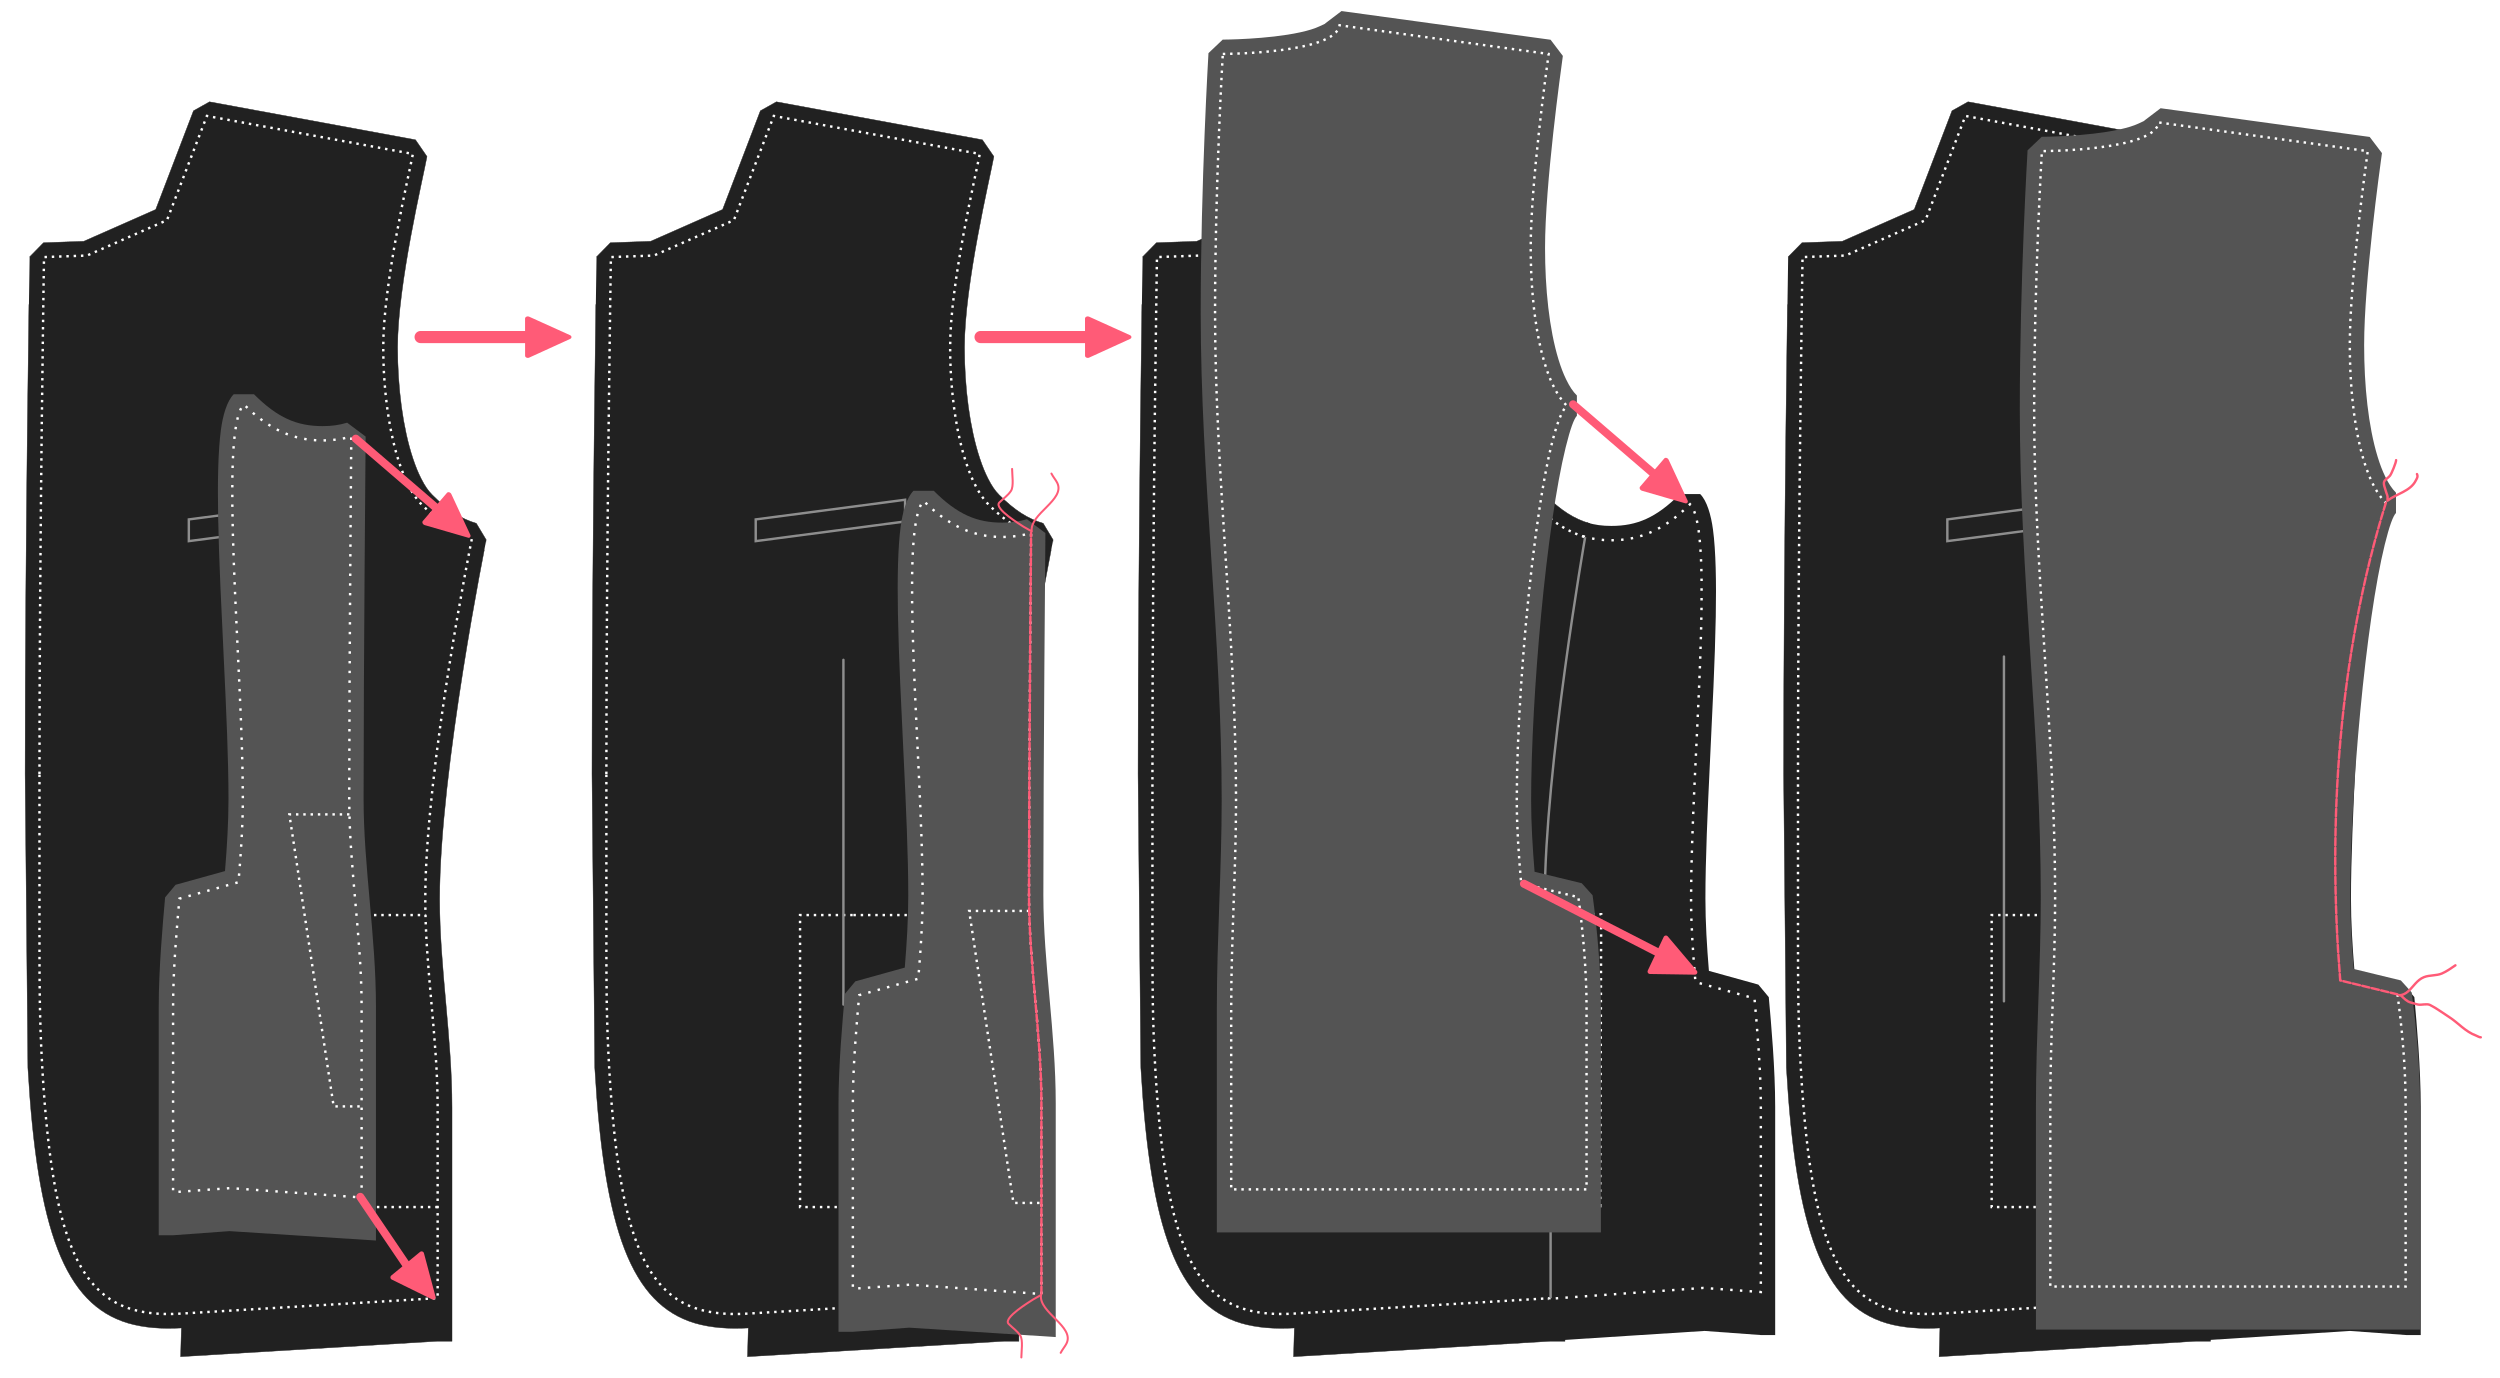 <?xml version="1.0" encoding="UTF-8" standalone="no"?>
<!-- Created with Inkscape (http://www.inkscape.org/) -->

<svg
   xmlns:svg="http://www.w3.org/2000/svg"
   xmlns="http://www.w3.org/2000/svg"
   xmlns:xlink="http://www.w3.org/1999/xlink"
   version="1.1"
   width="6174.05"
   height="3402.2"
   id="svg24449">
  <defs
     id="defs24451">
    <path
       d="M 281.423,540 355.578,540"
       id="86" />
    <marker
       refX="0"
       refY="0"
       orient="auto"
       id="noteArrow"
       style="overflow:visible">
      <path
         d="M 0,0 9,-3 C 8,-2 8,2 9,3 z"
         id="path4161"
         style="fill:#0275d8;stroke:#0275d8" />
    </marker>
    <marker
       refX="0"
       refY="0"
       orient="auto"
       id="marker25009"
       style="overflow:visible">
      <path
         d="M 0,0 9,-3 C 8,-2 8,2 9,3 z"
         id="path25011"
         style="fill:#0275d8;stroke:#0275d8" />
    </marker>
    <marker
       refX="0"
       refY="0"
       orient="auto"
       id="grainlineStart"
       style="overflow:visible">
      <path
         d="M 0,0 12,-4 C 10,-2 10,2 12,4 z"
         id="path4170"
         style="fill:#999999;stroke:#999999" />
    </marker>
    <marker
       refX="0"
       refY="0"
       orient="auto"
       id="grainlineEnd"
       style="overflow:visible">
      <path
         d="M 0,0 -12,-4 C -10,-2 -10,2 -12,4 z"
         id="path4173"
         style="fill:#999999;stroke:#999999" />
    </marker>
    <path
       d="M 318.501,804.612 318.501,300.25"
       id="92" />
    <path
       d="M 14.625,540 210.296,540"
       id="6" />
    <marker
       refX="0"
       refY="0"
       orient="auto"
       id="noteArrow-5"
       style="overflow:visible">
      <path
         d="M 0,0 9,-3 C 8,-2 8,2 9,3 z"
         id="path4161-0"
         style="fill:#0275d8;stroke:#0275d8" />
    </marker>
    <marker
       refX="0"
       refY="0"
       orient="auto"
       id="marker25517"
       style="overflow:visible">
      <path
         d="M 0,0 9,-3 C 8,-2 8,2 9,3 z"
         id="path25519"
         style="fill:#0275d8;stroke:#0275d8" />
    </marker>
    <marker
       refX="0"
       refY="0"
       orient="auto"
       id="marker25521"
       style="overflow:visible">
      <path
         d="M 0,0 9,-3 C 8,-2 8,2 9,3 z"
         id="path25523"
         style="fill:#0275d8;stroke:#0275d8" />
    </marker>
    <marker
       refX="0"
       refY="0"
       orient="auto"
       id="marker25525"
       style="overflow:visible">
      <path
         d="M 0,0 9,-3 C 8,-2 8,2 9,3 z"
         id="path25527"
         style="fill:#0275d8;stroke:#0275d8" />
    </marker>
    <marker
       refX="0"
       refY="0"
       orient="auto"
       id="marker25529"
       style="overflow:visible">
      <path
         d="M 0,0 9,-3 C 8,-2 8,2 9,3 z"
         id="path25531"
         style="fill:#0275d8;stroke:#0275d8" />
    </marker>
    <marker
       refX="0"
       refY="0"
       orient="auto"
       id="grainlineStart-0"
       style="overflow:visible">
      <path
         d="M 0,0 12,-4 C 10,-2 10,2 12,4 z"
         id="path4170-3"
         style="fill:#999999;stroke:#999999" />
    </marker>
    <marker
       refX="0"
       refY="0"
       orient="auto"
       id="grainlineEnd-5"
       style="overflow:visible">
      <path
         d="M 0,0 -12,-4 C -10,-2 -10,2 -12,4 z"
         id="path4173-6"
         style="fill:#999999;stroke:#999999" />
    </marker>
    <path
       d="M 86.777,801.35 86.777,10"
       id="18" />
  </defs>
  <g
     transform="translate(800.041,1145.73)"
     id="layer1">
    <rect
       width="6174.05"
       height="3402.2"
       x="-800.041"
       y="-1145.73"
       id="rect25855"
       style="fill:#ffffff;stroke:none" />
    <use
       transform="matrix(3.543,0,0,3.543,-117.053,-1029.82)"
       id="98"
       x="318.501"
       y="401.122"
       width="744.094"
       height="1052.36"
       xlink:href="#logo" />
    <use
       transform="matrix(3.543,0,0,3.543,-117.053,-1029.82)"
       id="99"
       x="355.578"
       y="540"
       width="744.094"
       height="1052.36"
       xlink:href="#notch" />
    <use
       transform="matrix(3.543,0,0,3.543,-117.053,-1029.82)"
       id="100"
       x="281.423"
       y="540"
       width="744.094"
       height="1052.36"
       xlink:href="#notch" />
    <path
       d="M -282.666,-894.281 -322.198,-872.091 -415.479,-628.373 -593.229,-549.811 -692.635,-546.249 -726.792,-511.405 C -726.792,-511.423 -737.979,180.306 -737.979,765.845 L -737.979,766.189 -731.166,1490.16 -731.104,1491.85 C -708.062,1892.73 -640.037,2075.22 -483.979,2121.82 -445.533,2133.29 -399.641,2136.67 -351.979,2133.82 L -353.979,2204.72 280.766,2166.47 316.236,2166.47 316.236,2060.19 316.236,2055.19 316.236,1589.38 C 316.236,1414.99 285.676,1243.73 285.676,1075.6 285.676,754.508 400.836,187.685 400.836,187.689 L 376.266,146.751 C 338.236,135.338 305.726,114.708 267.586,76.564 257.366,66.345 249.096,54.192 239.956,36.189 232.476,21.466 226.136,5.821 219.926,-12.873 L 219.896,-12.873 C 194.706,-88.669 181.866,-188.297 181.866,-288.155 181.866,-443.565 244.636,-705.934 254.456,-759.151 L 226.026,-800.441 -282.666,-894.281 z"
       id="42"
       style="fill:#212121;stroke:#212121" />
    <path
       d="M -92.428,1114.12 250.716,1114.12 M 280.786,1835.23 -224.211,1835.23 -224.211,1114.12 -93.123,1114.12"
       id="31"
       style="fill:none;stroke:#ffffff;stroke-width:6;stroke-miterlimit:4;stroke-dasharray:6, 12;stroke-dashoffset:0" />
    <path
       d="M -702.557,765.859 -702.557,1176.83"
       id="33" />
    <path
       d="M -702.557,765.859 C -702.557,180.674 -691.364,-510.835 -691.364,-510.835 L -585.132,-514.633 -387.674,-601.944 -289.106,-859.421 219.596,-765.581 C 209.956,-713.311 146.416,-447.743 146.416,-288.145 146.416,-128.547 179.586,38.669 242.536,101.619 283.446,142.537 323.386,167.875 366.106,180.695 366.106,180.695 250.226,750.931 250.226,1075.59 250.226,1246.85 280.786,1418.11 280.786,1589.37 L 280.786,2060.18 -353.977,2098.43 C -580.682,2112.09 -667.302,1984.26 -695.722,1489.82 -702.557,1370.91 -702.557,1273.87 -702.557,1176.83 L -702.557,765.859 z"
       id="34"
       style="fill:none;stroke:#ffffff;stroke-width:6;stroke-miterlimit:4;stroke-dasharray:6, 12;stroke-dashoffset:0" />
    <path
       d="M -333.699,190.645 -333.699,137.034 35.167,88.473 35.167,142.084 -333.699,190.645 z"
       id="36"
       style="fill:none;stroke:#8e8e8e;stroke-width:6;stroke-miterlimit:4;stroke-dasharray:none;stroke-dashoffset:0" />
    <path
       d="M -626.022,1075.59 250.226,1075.59"
       id="44" />
    <path
       d="M -117.143,483.791 -117.143,1335.22"
       id="path24992"
       style="fill:none;stroke:#8e8e8e;stroke-width:6;stroke-linecap:round;stroke-linejoin:miter;stroke-miterlimit:4;stroke-opacity:1;stroke-dasharray:none;stroke-dashoffset:0" />
    <g
       transform="matrix(-1,0,0,1,1837.91,234.871)"
       id="g25182">
      <path
         d="M 1709.48,1576.72 1709.48,1105.91 1709.48,1105.91 C 1709.48,931.52 1740.04,760.257 1740.04,592.127 L 1740.04,592.127 C 1740.04,267.783 1734.99,-302.452 1734.99,-302.459 L 1780.61,-336.702 C 1800.48,-330.742 1818.87,-328.247 1841.29,-328.247 L 1841.29,-328.247 C 1904.86,-328.247 1952.53,-348.749 2010.68,-406.895 L 2060.79,-406.895 C 2077.24,-390.44 2087.48,-355.694 2092.34,-319.343 L 2092.34,-319.343 C 2099.37,-266.867 2100.77,-190.778 2099.23,-104.675 L 2099.23,-104.679 C 2095.4,110.018 2073.66,398.677 2073.66,592.127 L 2073.66,592.127 C 2073.66,651.279 2077.36,710.265 2082.26,770.441 L 2082.28,770.615 2204.36,804.517 2230.17,835.507 C 2236.26,903.73 2245.95,1012.4 2245.95,1105.91 L 2245.95,1105.91 2245.95,1670 2210.52,1670 2071.31,1659.82 2071.31,1659.82 1709.48,1683.02 1709.48,1576.72 z"
         id="84"
         style="fill:#545454" />
      <path
         d="M 1774.98,630.661 1923.34,630.661 1813.93,1351.77 1744.91,1351.77"
         id="82"
         style="fill:none;stroke:#ffffff;stroke-width:6;stroke-miterlimit:4;stroke-dasharray:6, 12;stroke-dashoffset:0" />
      <path
         d="M 1744.91,1576.72 1744.91,1105.91 C 1744.91,934.649 1775.47,763.386 1775.47,592.127 1775.47,267.472 1770.43,-302.764 1770.43,-302.764 1792.94,-296.007 1816.49,-292.814 1841.29,-292.814 1912.16,-292.814 1972.78,-318.889 2035.73,-381.84 2098.68,-318.889 2038.22,267.472 2038.22,592.127 2038.22,660.63 2043.11,729.137 2049.02,798.153 L 2194.87,838.657 C 2200.96,906.88 2210.52,1013.96 2210.52,1105.91 L 2210.52,1563.7 2068.79,1553.6 1744.91,1576.72 z"
         id="83"
         style="fill:none;stroke:#ffffff;stroke-width:6;stroke-miterlimit:4;stroke-dasharray:6, 18;stroke-dashoffset:0" />
    </g>
    <g
       transform="matrix(0.758,0.652,-0.652,0.758,-1588.27,-68.606)"
       id="g7939">
      <path
         d="M 215.531,646.574 162.635,646.574 109.739,646.574 136.187,600.765 162.635,554.956 189.083,600.765 215.531,646.574 z"
         transform="matrix(-0.001,-0.868,-1.103,0.002,2246.14,-942.228)"
         id="path7941"
         style="fill:#ff5b77;fill-opacity:1;stroke:#ff5b77;stroke-width:12.264;stroke-linecap:round;stroke-linejoin:round;stroke-miterlimit:4;stroke-opacity:1;stroke-dasharray:none;stroke-dashoffset:0" />
      <path
         d="M 1543.82,-1082.36 1268.05,-1082.36"
         id="path7943"
         style="fill:none;stroke:#ff5b77;stroke-width:20;stroke-linecap:round;stroke-linejoin:round;stroke-miterlimit:4;stroke-opacity:1;stroke-dasharray:none;stroke-dashoffset:0" />
    </g>
    <g
       transform="matrix(0.719,0.695,-0.695,0.719,-1651.06,1694.9)"
       id="g25216">
      <path
         d="M 1538.26,-1131.19 1532.99,-1085.57 1527.72,-1039.95 1580.54,-1056.96 1633.36,-1073.97 1585.81,-1102.58 1538.26,-1131.19 z"
         id="path25218"
         style="fill:#ff5b77;fill-opacity:1;stroke:#ff5b77;stroke-width:12;stroke-linecap:round;stroke-linejoin:round;stroke-miterlimit:4;stroke-opacity:1;stroke-dasharray:none;stroke-dashoffset:0" />
      <path
         d="M 1543.82,-1082.36 1331.7,-1126.97"
         id="path25220"
         style="fill:none;stroke:#ff5b77;stroke-width:20;stroke-linecap:round;stroke-linejoin:round;stroke-miterlimit:4;stroke-opacity:1;stroke-dasharray:none;stroke-dashoffset:0" />
    </g>
    <g
       transform="translate(-1029.35,769.005)"
       id="g6881">
      <path
         d="M 215.531,646.574 162.635,646.574 109.739,646.574 136.187,600.765 162.635,554.956 189.083,600.765 215.531,646.574 z"
         transform="matrix(-0.001,-0.868,-1.103,0.002,2246.14,-942.228)"
         id="path6875"
         style="fill:#ff5b77;fill-opacity:1;stroke:#ff5b77;stroke-width:12.264;stroke-linecap:round;stroke-linejoin:round;stroke-miterlimit:4;stroke-opacity:1;stroke-dasharray:none;stroke-dashoffset:0" />
      <path
         d="M 1543.82,-1082.36 1268.05,-1082.36"
         id="path6879"
         style="fill:none;stroke:#ff5b77;stroke-width:30;stroke-linecap:round;stroke-linejoin:round;stroke-miterlimit:4;stroke-opacity:1;stroke-dasharray:none;stroke-dashoffset:0" />
    </g>
    <g
       id="g25402">
      <path
         d="M 1117.34,-894.281 1077.81,-872.091 984.516,-628.373 806.766,-549.811 707.366,-546.249 673.206,-511.405 C 673.206,-511.423 662.016,180.306 662.016,765.845 L 662.016,766.189 668.836,1490.16 668.896,1491.85 C 691.936,1892.73 759.966,2075.22 916.016,2121.82 954.466,2133.29 1000.36,2136.67 1048.02,2133.82 L 1046.02,2204.72 1680.77,2166.47 1716.24,2166.47 1716.24,2060.19 1716.24,2055.19 1716.24,1589.38 C 1716.24,1414.99 1685.68,1243.73 1685.68,1075.6 1685.68,754.508 1800.84,187.685 1800.84,187.689 L 1776.27,146.751 C 1738.24,135.338 1705.73,114.708 1667.59,76.564 1657.37,66.345 1649.1,54.192 1639.96,36.189 1632.48,21.466 1626.14,5.821 1619.93,-12.873 L 1619.9,-12.873 C 1594.71,-88.669 1581.87,-188.297 1581.87,-288.155 1581.87,-443.565 1644.64,-705.934 1654.46,-759.151 L 1626.03,-800.441 1117.34,-894.281 z"
         id="path25222"
         style="fill:#212121;stroke:#212121" />
      <path
         d="M 1307.58,1114.12 1650.72,1114.12 M 1680.79,1835.23 1175.79,1835.23 1175.79,1114.12 1306.88,1114.12"
         id="path25224"
         style="fill:none;stroke:#ffffff;stroke-width:6;stroke-miterlimit:4;stroke-dasharray:6, 12;stroke-dashoffset:0" />
      <path
         d="M 697.446,765.859 697.446,1176.83"
         id="path25226" />
      <path
         d="M 697.446,765.859 C 697.446,180.674 708.636,-510.835 708.636,-510.835 L 814.866,-514.633 1012.33,-601.944 1110.9,-859.421 1619.6,-765.581 C 1609.96,-713.311 1546.42,-447.743 1546.42,-288.145 1546.42,-128.547 1579.59,38.669 1642.54,101.619 1683.45,142.537 1723.39,167.875 1766.11,180.695 1766.11,180.695 1650.23,750.931 1650.23,1075.59 1650.23,1246.85 1680.79,1418.11 1680.79,1589.37 L 1680.79,2060.18 1046.03,2098.43 C 819.316,2112.09 732.696,1984.26 704.276,1489.82 697.446,1370.91 697.446,1273.87 697.446,1176.83 L 697.446,765.859 z"
         id="path25228"
         style="fill:none;stroke:#ffffff;stroke-width:6;stroke-miterlimit:4;stroke-dasharray:6, 12;stroke-dashoffset:0" />
      <path
         d="M 1066.3,190.645 1066.3,137.034 1435.17,88.473 1435.17,142.084 1066.3,190.645 z"
         id="path25230"
         style="fill:none;stroke:#8e8e8e;stroke-width:6;stroke-miterlimit:4;stroke-dasharray:none;stroke-dashoffset:0" />
      <path
         d="M 773.976,1075.59 1650.23,1075.59"
         id="path25232" />
      <path
         d="M 1282.86,483.791 1282.86,1335.22"
         id="path25234"
         style="fill:none;stroke:#8e8e8e;stroke-width:6;stroke-linecap:round;stroke-linejoin:miter;stroke-miterlimit:4;stroke-opacity:1;stroke-dasharray:none;stroke-dashoffset:0" />
      <path
         d="M 1807.23,2049.99 1807.23,1579.18 1807.23,1579.18 C 1807.23,1404.79 1776.67,1233.52 1776.67,1065.39 L 1776.67,1065.39 C 1776.67,741.05 1781.72,170.815 1781.72,170.808 L 1736.1,136.565 C 1716.23,142.525 1697.84,145.02 1675.42,145.02 L 1675.42,145.02 C 1611.85,145.02 1564.18,124.518 1506.03,66.372 L 1455.92,66.372 C 1439.47,82.827 1429.23,117.573 1424.37,153.924 L 1424.37,153.924 C 1417.34,206.4 1415.94,282.489 1417.48,368.592 L 1417.48,368.588 C 1421.31,583.285 1443.05,871.944 1443.05,1065.39 L 1443.05,1065.39 C 1443.05,1124.55 1439.35,1183.53 1434.45,1243.71 L 1434.43,1243.88 1312.35,1277.78 1286.54,1308.77 C 1280.45,1377 1270.76,1485.67 1270.76,1579.18 L 1270.76,1579.18 1270.76,2143.27 1306.19,2143.27 1445.4,2133.09 1445.4,2133.09 1807.23,2156.29 1807.23,2049.99 z"
         id="path25238"
         style="fill:#545454" />
      <path
         d="M 1741.73,1103.93 1593.37,1103.93 1702.78,1825.04 1771.8,1825.04"
         id="path25240"
         style="fill:none;stroke:#ffffff;stroke-width:6;stroke-miterlimit:4;stroke-dasharray:6, 12;stroke-dashoffset:0" />
      <path
         d="M 1771.8,2049.99 1771.8,1579.18 C 1771.8,1407.92 1741.24,1236.65 1741.24,1065.39 1741.24,740.739 1746.28,170.503 1746.28,170.503 1723.77,177.26 1700.22,180.453 1675.42,180.453 1604.55,180.453 1543.93,154.378 1480.98,91.427 1418.03,154.378 1478.49,740.739 1478.49,1065.39 1478.49,1133.9 1473.6,1202.4 1467.69,1271.42 L 1321.84,1311.92 C 1315.75,1380.15 1306.19,1487.23 1306.19,1579.18 L 1306.19,2036.97 1447.92,2026.87 1771.8,2049.99 z"
         id="path25242"
         style="fill:none;stroke:#ffffff;stroke-width:6;stroke-miterlimit:4;stroke-dasharray:6, 18;stroke-dashoffset:0" />
      <path
         d="M 1771.8,2049.99 1771.8,1579.18 C 1771.8,1407.92 1741.24,1236.65 1741.24,1065.39 1741.24,740.739 1746.28,170.503 1746.28,170.503"
         id="path25256"
         style="fill:none;stroke:#ff5b77;stroke-width:6;stroke-linecap:round;stroke-linejoin:round;stroke-miterlimit:4;stroke-dasharray:18, 6;stroke-dashoffset:0" />
      <path
         d="M 1796.6,23.792 C 1800.71,32.014 1807.1,39.08 1810.89,46.649 1831.88,88.63 1741.78,123.32 1748.03,166.649 L 1728.03,155.219 C 1722.04,151.057 1653.11,110.14 1668.03,95.219 1679.33,83.922 1688.74,78.442 1696.61,66.647 1704.14,55.35 1699.46,26.861 1699.46,12.361"
         id="path25286"
         style="fill:none;stroke:#ff5b77;stroke-width:5;stroke-linecap:round;stroke-linejoin:round;stroke-miterlimit:4;stroke-opacity:1;stroke-dasharray:none;stroke-dashoffset:0" />
      <path
         d="M 1819.46,2195.21 C 1823.57,2186.99 1829.96,2179.92 1833.75,2172.35 1854.74,2130.37 1764.64,2095.68 1770.89,2052.36 L 1750.89,2063.79 C 1744.9,2067.95 1675.97,2108.86 1690.89,2123.79 1702.19,2135.08 1711.6,2140.56 1719.47,2152.36 1727,2163.65 1722.32,2192.14 1722.32,2206.64"
         id="path25310"
         style="fill:none;stroke:#ff5b77;stroke-width:5;stroke-linecap:round;stroke-linejoin:round;stroke-miterlimit:4;stroke-opacity:1;stroke-dasharray:none;stroke-dashoffset:0" />
    </g>
    <path
       d="M 2465.91,-894.281 2426.38,-872.091 2333.09,-628.373 2155.34,-549.811 2055.94,-546.249 2021.78,-511.405 C 2021.78,-511.423 2010.59,180.306 2010.59,765.845 L 2010.59,766.189 2017.41,1490.16 2017.47,1491.85 C 2040.51,1892.73 2108.54,2075.22 2264.59,2121.82 2303.04,2133.29 2348.93,2136.67 2396.59,2133.82 L 2394.59,2204.72 3029.34,2166.47 3064.81,2166.47 3064.81,2060.19 3064.81,2055.19 3064.81,1589.38 C 3064.81,1414.99 3094.86,1253.83 3094.86,1085.7 3094.86,764.61 3149.41,187.685 3149.41,187.689 L 3124.84,146.751 C 3086.81,135.338 3054.3,114.708 3016.16,76.564 3005.94,66.345 2997.67,54.192 2988.53,36.189 2981.05,21.466 2974.71,5.821 2968.5,-12.873 L 2968.47,-12.873 C 2943.28,-88.669 2930.44,-188.297 2930.44,-288.155 2930.44,-443.565 2993.21,-705.934 3003.03,-759.151 L 2974.6,-800.441 2465.91,-894.281 z"
       id="path25438"
       style="fill:#212121;stroke:#212121" />
    <path
       d="M 2656.15,1114.12 2999.29,1114.12 M 3029.36,1835.23 2524.36,1835.23 2524.36,1114.12 2655.45,1114.12"
       id="path25440"
       style="fill:none;stroke:#ffffff;stroke-width:6;stroke-miterlimit:4;stroke-dasharray:6, 12;stroke-dashoffset:0" />
    <path
       d="M 2046.02,765.859 2046.02,1176.83"
       id="path25442" />
    <path
       d="M 3029.36,2060.18 2394.6,2098.43 C 2167.89,2112.09 2081.27,1984.26 2052.85,1489.82 2046.02,1370.91 2046.02,1273.87 2046.02,1176.83 L 2046.02,765.859 C 2046.02,180.674 2057.21,-510.835 2057.21,-510.835 L 2163.44,-514.633 2360.9,-601.944 2459.47,-859.421 2968.17,-765.581 C 2958.53,-713.311 2894.99,-447.743 2894.99,-288.145 2894.99,-128.547 2928.16,38.669 2991.11,101.619 3032.02,142.537 3071.96,167.875 3114.68,180.695"
       id="path25444"
       style="fill:none;stroke:#ffffff;stroke-width:6;stroke-miterlimit:4;stroke-dasharray:6, 12;stroke-dashoffset:0" />
    <path
       d="M 2414.87,190.645 2414.87,137.034 2783.74,88.473 2783.74,142.084 2414.87,190.645 z"
       id="path25446"
       style="fill:none;stroke:#8e8e8e;stroke-width:6;stroke-miterlimit:4;stroke-dasharray:none;stroke-dashoffset:0" />
    <path
       d="M 2122.55,1075.59 2998.8,1075.59"
       id="path25448" />
    <g
       transform="translate(-76.772,-8.081)"
       id="g25483">
      <path
         d="M 2631.43,483.791 2631.43,1335.22"
         id="path25450"
         style="fill:none;stroke:#8e8e8e;stroke-width:6;stroke-linecap:round;stroke-linejoin:miter;stroke-miterlimit:4;stroke-opacity:1;stroke-dasharray:none;stroke-dashoffset:0" />
      <g
         transform="matrix(-1,0,0,1,6280.08,16.162)"
         id="g25492">
        <path
           d="M 3155.8,2049.99 3155.8,1579.18 3155.8,1579.18 C 3155.8,1404.79 3125.24,1233.52 3125.24,1065.39 L 3125.24,1065.39 3084.67,136.565 C 3064.8,142.525 3046.41,145.02 3023.99,145.02 L 3023.99,145.02 C 2960.42,145.02 2912.75,124.518 2854.6,66.372 L 2804.49,66.372 C 2788.04,82.827 2777.8,117.573 2772.94,153.924 L 2772.94,153.924 C 2765.91,206.4 2764.51,282.489 2766.05,368.592 L 2766.05,368.588 C 2769.88,583.285 2791.62,871.944 2791.62,1065.39 L 2791.62,1065.39 C 2791.62,1124.55 2787.92,1183.53 2783.02,1243.71 L 2783,1243.88 2660.92,1277.78 2635.11,1308.77 C 2629.02,1377 2619.33,1485.67 2619.33,1579.18 L 2619.33,1579.18 2619.33,2143.27 2654.76,2143.27 2793.97,2133.09 2793.97,2133.09 3155.8,2156.29 3155.8,2049.99 z"
           id="path25452"
           style="fill:#212121" />
        <path
           d="M 3197.38,1103.93 3049.02,1103.93 3051.35,1825.04 3193.1,1825.04"
           id="path25454"
           style="fill:none;stroke:#ffffff;stroke-width:6;stroke-miterlimit:4;stroke-dasharray:6, 12;stroke-dashoffset:0" />
        <path
           d="M 3094.85,170.503 C 3072.34,177.26 3048.79,180.453 3023.99,180.453 2953.12,180.453 2892.5,154.378 2829.55,91.427 2766.6,154.378 2827.06,740.739 2827.06,1065.39 2827.06,1133.9 2822.17,1202.4 2816.26,1271.42 L 2670.41,1311.92 C 2664.32,1380.15 2654.76,1487.23 2654.76,1579.18 L 2654.76,2036.97 2796.49,2026.87 3180.98,2054.03"
           id="path25456"
           style="fill:none;stroke:#ffffff;stroke-width:6;stroke-miterlimit:4;stroke-dasharray:6, 18;stroke-dashoffset:0" />
      </g>
    </g>
    <g
       transform="translate(353.507,769.005)"
       id="g25464">
      <path
         d="M 215.531,646.574 162.635,646.574 109.739,646.574 136.187,600.765 162.635,554.956 189.083,600.765 215.531,646.574 z"
         transform="matrix(-0.001,-0.868,-1.103,0.002,2246.14,-942.228)"
         id="path25466"
         style="fill:#ff5b77;fill-opacity:1;stroke:#ff5b77;stroke-width:12.264;stroke-linecap:round;stroke-linejoin:round;stroke-miterlimit:4;stroke-opacity:1;stroke-dasharray:none;stroke-dashoffset:0" />
      <path
         d="M 1543.82,-1082.36 1268.05,-1082.36"
         id="path25468"
         style="fill:none;stroke:#ff5b77;stroke-width:30;stroke-linecap:round;stroke-linejoin:round;stroke-miterlimit:4;stroke-opacity:1;stroke-dasharray:none;stroke-dashoffset:0" />
    </g>
    <path
       d="M 3114.68,180.695 C 3114.68,180.695 3014.96,750.931 3014.96,1075.59 3014.96,1246.85 3029.36,1418.11 3029.36,1589.37 L 3029.36,2060.18"
       id="path25500"
       style="fill:none;stroke:#8e8e8e;stroke-width:6;stroke-miterlimit:4;stroke-dasharray:none;stroke-dashoffset:0" />
    <g
       transform="translate(-2121.32,-294.964)"
       id="g25770">
      <path
         d="M 4340.85,-752.93 C 4340.85,-752.93 4451.42,-753.189 4532.42,-770.972 L 4532.42,-770.976 C 4552.32,-775.345 4567.79,-779.983 4580.63,-786.06 L 4580.63,-786.056 C 4595.13,-792.927 4594.23,-792.126 4594.37,-793.182 L 4634.3,-823.467 5150.64,-752.6 5180.92,-712.678 C 5176.04,-677.1 5136.96,-395.853 5136.96,-238.707 L 5136.96,-238.707 C 5136.96,-138.357 5147.11,-38.336 5170.28,37.384 L 5170.28,37.384 C 5175.98,56.011 5181.9,71.577 5189,86.197 L 5189,86.197 C 5197.69,104.094 5205.53,115.929 5215.61,126.002 L 5215.61,176.112 C 5208.48,183.244 5199.38,207.654 5187.94,253.87 L 5187.94,253.87 C 5140.88,443.979 5102.58,866.891 5102.58,1125.02 L 5102.58,1125.02 C 5102.58,1184.18 5106.28,1243.16 5111.16,1302.99 L 5111.08,1302.15 5227.63,1330.51 5254.37,1360.2 C 5266.17,1447.81 5274.87,1545.3 5274.87,1638.8 L 5274.87,1638.8 5274.87,2086.5 5274.87,2192.8 4326.43,2192.8 4326.43,2086.5 4326.43,1638.8 4326.43,1638.8 C 4326.43,1466.29 4338.39,1295.03 4338.39,1125.02 L 4338.39,1125.02 C 4338.39,725.931 4286.57,324.555 4286.57,-79.109 L 4286.57,-79.109 C 4286.57,-399.361 4305.76,-719.555 4305.76,-719.584 L 4340.85,-752.93 z"
         id="4"
         style="fill:#545454" />
      <path
         d="M 4341.13,-717.497 C 4341.13,-717.497 4619.84,-718.156 4629.48,-788.363 L 5145.82,-717.497 C 5141,-682.393 5101.53,-398.305 5101.53,-238.707 5101.53,-79.109 5127.6,88.107 5190.55,151.057 5127.6,214.008 5067.14,800.369 5067.14,1125.02 5067.14,1193.53 5072.03,1262.03 5077.9,1330.54 L 5219.25,1364.93 C 5230.95,1451.76 5239.44,1546.86 5239.44,1638.8 L 5239.44,2086.5 4361.86,2086.5 4361.86,1638.8 C 4361.86,1467.55 4373.82,1296.28 4373.82,1125.02 4373.82,723.645 4322,322.27 4322,-79.109 4322,-398.305 4341.13,-717.497 4341.13,-717.497 z"
         id="3"
         style="fill:none;stroke:#ffffff;stroke-width:6;stroke-miterlimit:4;stroke-dasharray:6, 12;stroke-dashoffset:0" />
    </g>
    <path
       d="M 4629.48,2051.07 4629.48,-752.93"
       id="path25567" />
    <use
       transform="matrix(3.543,0,0,3.543,4322,-788.363)"
       id="24"
       x="220"
       y="155.125"
       width="744.094"
       height="1052.36"
       xlink:href="#notch" />
    <use
       transform="matrix(3.543,0,0,3.543,4322,-788.363)"
       id="25"
       x="0"
       y="200.167"
       width="744.094"
       height="1052.36"
       xlink:href="#notch" />
    <use
       transform="matrix(3.543,0,0,3.543,4322,-788.363)"
       id="26"
       x="14.625"
       y="540"
       width="744.094"
       height="1052.36"
       xlink:href="#notch" />
    <use
       transform="matrix(3.543,0,0,3.543,4322,-788.363)"
       id="27"
       x="210.296"
       y="540"
       width="744.094"
       height="1052.36"
       xlink:href="#notch" />
    <use
       transform="matrix(3.543,0,0,3.543,4322,-788.363)"
       id="28"
       x="220.006"
       y="153.213"
       width="744.094"
       height="1052.36"
       xlink:href="#notch" />
    <use
       transform="matrix(3.543,0,0,3.543,4322,-788.363)"
       id="29"
       x="228.61"
       y="49.787"
       width="744.094"
       height="1052.36"
       xlink:href="#notch" />
    <use
       transform="matrix(3.543,0,0,3.543,4322,-788.363)"
       id="30"
       x="147.075"
       y="365.125"
       width="744.094"
       height="1052.36"
       xlink:href="#logo" />
    <g
       transform="matrix(0.758,0.652,-0.652,0.758,1417.94,-153.459)"
       id="g25791">
      <path
         d="M 215.531,646.574 162.635,646.574 109.739,646.574 136.187,600.765 162.635,554.956 189.083,600.765 215.531,646.574 z"
         transform="matrix(-0.001,-0.868,-1.103,0.002,2246.14,-942.228)"
         id="path25793"
         style="fill:#ff5b77;fill-opacity:1;stroke:#ff5b77;stroke-width:12.264;stroke-linecap:round;stroke-linejoin:round;stroke-miterlimit:4;stroke-opacity:1;stroke-dasharray:none;stroke-dashoffset:0" />
      <path
         d="M 1543.82,-1082.36 1268.05,-1082.36"
         id="path25795"
         style="fill:none;stroke:#ff5b77;stroke-width:20;stroke-linecap:round;stroke-linejoin:round;stroke-miterlimit:4;stroke-opacity:1;stroke-dasharray:none;stroke-dashoffset:0" />
    </g>
    <g
       transform="matrix(0.758,0.652,-0.652,0.758,1430.06,1026.4)"
       id="g25797">
      <path
         d="M 1522.65,-1119.43 1534.83,-1075.15 1547,-1030.86 1589.62,-1066.4 1632.25,-1101.93 1577.45,-1110.68 1522.65,-1119.43 z"
         id="path25799"
         style="fill:#ff5b77;fill-opacity:1;stroke:#ff5b77;stroke-width:12;stroke-linecap:round;stroke-linejoin:round;stroke-miterlimit:4;stroke-opacity:1;stroke-dasharray:none;stroke-dashoffset:0" />
      <path
         d="M 1543.82,-1082.36 1169.61,-992.332"
         id="path25801"
         style="fill:none;stroke:#ff5b77;stroke-width:20;stroke-linecap:round;stroke-linejoin:round;stroke-miterlimit:4;stroke-opacity:1;stroke-dasharray:none;stroke-dashoffset:0" />
    </g>
    <path
       d="M 4060.2,-894.281 4020.67,-872.091 3927.38,-628.373 3749.63,-549.811 3650.23,-546.249 3616.07,-511.405 C 3616.07,-511.423 3604.88,180.306 3604.88,765.845 L 3604.88,766.189 3611.7,1490.16 3611.76,1491.85 C 3634.8,1892.73 3702.83,2075.22 3858.88,2121.82 3897.33,2133.29 3943.22,2136.67 3990.88,2133.82 L 3988.88,2204.72 4623.63,2166.47 4659.1,2166.47 4659.1,2060.19 4659.1,2055.19 4659.1,1589.38 C 4659.1,1414.99 4689.15,1253.83 4689.15,1085.7 4689.15,764.61 4743.7,187.685 4743.7,187.689 L 4719.13,146.751 C 4681.1,135.338 4648.59,114.708 4610.45,76.564 4600.23,66.345 4591.96,54.192 4582.82,36.189 4575.34,21.466 4569,5.821 4562.79,-12.873 L 4562.76,-12.873 C 4537.57,-88.669 4524.73,-188.297 4524.73,-288.155 4524.73,-443.565 4587.5,-705.934 4597.32,-759.151 L 4568.89,-800.441 4060.2,-894.281 z"
       id="path25803"
       style="fill:#212121;stroke:#212121" />
    <path
       d="M 4250.44,1114.12 4593.58,1114.12 M 4623.65,1835.23 4118.65,1835.23 4118.65,1114.12 4249.74,1114.12"
       id="path25805"
       style="fill:none;stroke:#ffffff;stroke-width:6;stroke-miterlimit:4;stroke-dasharray:6, 12;stroke-dashoffset:0" />
    <path
       d="M 3640.31,765.859 3640.31,1176.83"
       id="path25807" />
    <path
       d="M 4623.65,2060.18 3988.89,2098.43 C 3762.18,2112.09 3675.56,1984.26 3647.14,1489.82 3640.31,1370.91 3640.31,1273.87 3640.31,1176.83 L 3640.31,765.859 C 3640.31,180.674 3651.5,-510.835 3651.5,-510.835 L 3757.73,-514.633 3955.19,-601.944 4053.76,-859.421 4562.46,-765.581 C 4552.82,-713.311 4489.28,-447.743 4489.28,-288.145 4489.28,-128.547 4522.45,38.669 4585.4,101.619 4626.31,142.537 4666.25,167.875 4708.97,180.695"
       id="path25809"
       style="fill:none;stroke:#ffffff;stroke-width:6;stroke-miterlimit:4;stroke-dasharray:6, 12;stroke-dashoffset:0" />
    <path
       d="M 4009.16,190.645 4009.16,137.034 4378.03,88.473 4378.03,142.084 4009.16,190.645 z"
       id="path25811"
       style="fill:none;stroke:#8e8e8e;stroke-width:6;stroke-miterlimit:4;stroke-dasharray:none;stroke-dashoffset:0" />
    <path
       d="M 3716.84,1075.59 4593.09,1075.59"
       id="path25813" />
    <g
       transform="translate(1517.51,-8.081)"
       id="g25815">
      <path
         d="M 2631.43,483.791 2631.43,1335.22"
         id="path25817"
         style="fill:none;stroke:#8e8e8e;stroke-width:6;stroke-linecap:round;stroke-linejoin:miter;stroke-miterlimit:4;stroke-opacity:1;stroke-dasharray:none;stroke-dashoffset:0" />
      <g
         transform="matrix(-1,0,0,1,6280.08,16.162)"
         id="g25819">
        <path
           d="M 3155.8,2049.99 3155.8,1579.18 3155.8,1579.18 C 3155.8,1404.79 3125.24,1233.52 3125.24,1065.39 L 3125.24,1065.39 3084.67,136.565 C 3064.8,142.525 3046.41,145.02 3023.99,145.02 L 3023.99,145.02 C 2960.42,145.02 2912.75,124.518 2854.6,66.372 L 2804.49,66.372 C 2788.04,82.827 2777.8,117.573 2772.94,153.924 L 2772.94,153.924 C 2765.91,206.4 2764.51,282.489 2766.05,368.592 L 2766.05,368.588 C 2769.88,583.285 2791.62,871.944 2791.62,1065.39 L 2791.62,1065.39 C 2791.62,1124.55 2787.92,1183.53 2783.02,1243.71 L 2783,1243.88 2660.92,1277.78 2635.11,1308.77 C 2629.02,1377 2619.33,1485.67 2619.33,1579.18 L 2619.33,1579.18 2619.33,2143.27 2654.76,2143.27 2793.97,2133.09 2793.97,2133.09 3155.8,2156.29 3155.8,2049.99 z"
           id="path25821"
           style="fill:#212121" />
        <path
           d="M 3197.38,1103.93 3049.02,1103.93 3051.35,1825.04 3193.1,1825.04"
           id="path25823"
           style="fill:none;stroke:#ffffff;stroke-width:6;stroke-miterlimit:4;stroke-dasharray:6, 12;stroke-dashoffset:0" />
        <path
           d="M 3094.85,170.503 C 3072.34,177.26 3048.79,180.453 3023.99,180.453 2953.12,180.453 2892.5,154.378 2829.55,91.427 2766.6,154.378 2827.06,740.739 2827.06,1065.39 2827.06,1133.9 2822.17,1202.4 2816.26,1271.42 L 2670.41,1311.92 C 2664.32,1380.15 2654.76,1487.23 2654.76,1579.18 L 2654.76,2036.97 2796.49,2026.87 3180.98,2054.03"
           id="path25825"
           style="fill:none;stroke:#ffffff;stroke-width:6;stroke-miterlimit:4;stroke-dasharray:6, 18;stroke-dashoffset:0" />
      </g>
    </g>
    <path
       d="M 4708.97,180.695 C 4708.97,180.695 4609.25,750.931 4609.25,1075.59 4609.25,1246.85 4623.65,1418.11 4623.65,1589.37 L 4623.65,2060.18"
       id="path25827"
       style="fill:none;stroke:#8e8e8e;stroke-width:6;stroke-miterlimit:4;stroke-dasharray:none;stroke-dashoffset:0" />
    <path
       d="M 4242.39,-807.894 C 4242.39,-807.894 4352.96,-808.153 4433.96,-825.936 L 4433.96,-825.94 C 4453.86,-830.309 4469.33,-834.947 4482.17,-841.024 L 4482.17,-841.02 C 4496.67,-847.891 4495.77,-847.09 4495.91,-848.146 L 4535.84,-878.431 5052.18,-807.564 5082.46,-767.642 C 5077.58,-732.064 5038.5,-450.817 5038.5,-293.671 L 5038.5,-293.671 C 5038.5,-193.321 5048.65,-93.3 5071.82,-17.58 L 5071.82,-17.58 C 5077.52,1.047 5083.44,16.613 5090.54,31.233 L 5090.54,31.233 C 5099.23,49.13 5107.07,60.965 5117.15,71.038 L 5117.15,121.148 C 5110.02,128.28 5100.92,152.69 5089.48,198.906 L 5089.48,198.906 C 5042.42,389.015 5004.12,811.927 5004.12,1070.06 L 5004.12,1070.06 C 5004.12,1129.22 5007.82,1188.2 5012.7,1248.03 L 5012.62,1247.19 5129.17,1275.55 5155.91,1305.24 C 5167.71,1392.85 5176.41,1490.34 5176.41,1583.84 L 5176.41,1583.84 5176.41,2031.54 5176.41,2137.84 4227.97,2137.84 4227.97,2031.54 4227.97,1583.84 4227.97,1583.84 C 4227.97,1411.33 4239.93,1240.07 4239.93,1070.06 L 4239.93,1070.06 C 4239.93,670.967 4188.11,269.591 4188.11,-134.073 L 4188.11,-134.073 C 4188.11,-454.325 4207.3,-774.519 4207.3,-774.548 L 4242.39,-807.894 z"
       id="path25831"
       style="fill:#545454" />
    <path
       d="M 5120.79,1309.97 C 5132.49,1396.8 5140.98,1491.9 5140.98,1583.84 L 5140.98,2031.54 4263.4,2031.54 4263.4,1583.84 C 4263.4,1412.59 4275.36,1241.32 4275.36,1070.06 4275.36,668.681 4223.54,267.306 4223.54,-134.073 4223.54,-453.269 4242.67,-772.461 4242.67,-772.461 4242.67,-772.461 4521.38,-773.12 4531.02,-843.327 L 5047.36,-772.461 C 5042.54,-737.357 5003.07,-453.269 5003.07,-293.671 5003.07,-134.073 5029.14,33.143 5092.09,96.093"
       id="path25833"
       style="fill:none;stroke:#ffffff;stroke-width:6;stroke-miterlimit:4;stroke-dasharray:6, 12;stroke-dashoffset:0" />
    <path
       d="M 5092.09,96.093 C 4976,470.215 4947.27,883.527 4979.44,1275.58 L 5120.79,1309.97"
       id="path25849"
       style="fill:none;stroke:#ff5b77;stroke-width:6;stroke-linecap:round;stroke-linejoin:round;stroke-miterlimit:4;stroke-dasharray:18, 6;stroke-dashoffset:0" />
    <path
       d="M 5168.95,25.037 C 5172.3,31.727 5168.33,36.38 5165.92,41.2 5152.73,67.583 5118.48,73.452 5096.22,90.697 L 5096.22,84.636 C 5097.3,78.332 5093.48,73.314 5092.18,67.463 5090.86,61.545 5085.01,49.482 5088.14,43.22 5090.76,37.97 5098.25,34.121 5102.28,29.078 5106.36,23.973 5117.43,-3.412 5117.43,-9.308"
       id="path25851"
       style="fill:none;stroke:#ff5b77;stroke-width:6;stroke-linecap:round;stroke-linejoin:round;stroke-miterlimit:4;stroke-opacity:1;stroke-dasharray:none;stroke-dashoffset:0" />
    <path
       d="M 5263.9,1238.23 C 5253.95,1244.87 5242.49,1253.32 5230.57,1258.43 5216.81,1264.33 5200.3,1261.85 5186.12,1267.52 5168.73,1274.48 5160.14,1291.38 5146.73,1302.88 5140.66,1308.08 5132.76,1312.6 5124.5,1311.97 L 5129.55,1312.98 C 5136.42,1319.26 5144.35,1328.06 5153.8,1330.15 5159.85,1331.5 5165.95,1334.11 5171.98,1335.2 5180.57,1336.77 5193.15,1332.15 5201.28,1336.22 5217.28,1344.22 5232.63,1355.9 5247.74,1365.51 5271.43,1380.58 5287.78,1401.93 5315.42,1411.98 5319.52,1413.47 5322.29,1416.02 5326.53,1416.02"
       id="path25853"
       style="fill:none;stroke:#ff5b77;stroke-width:6;stroke-linecap:round;stroke-linejoin:round;stroke-miterlimit:4;stroke-opacity:1;stroke-dasharray:none;stroke-dashoffset:0" />
  </g>
</svg>
